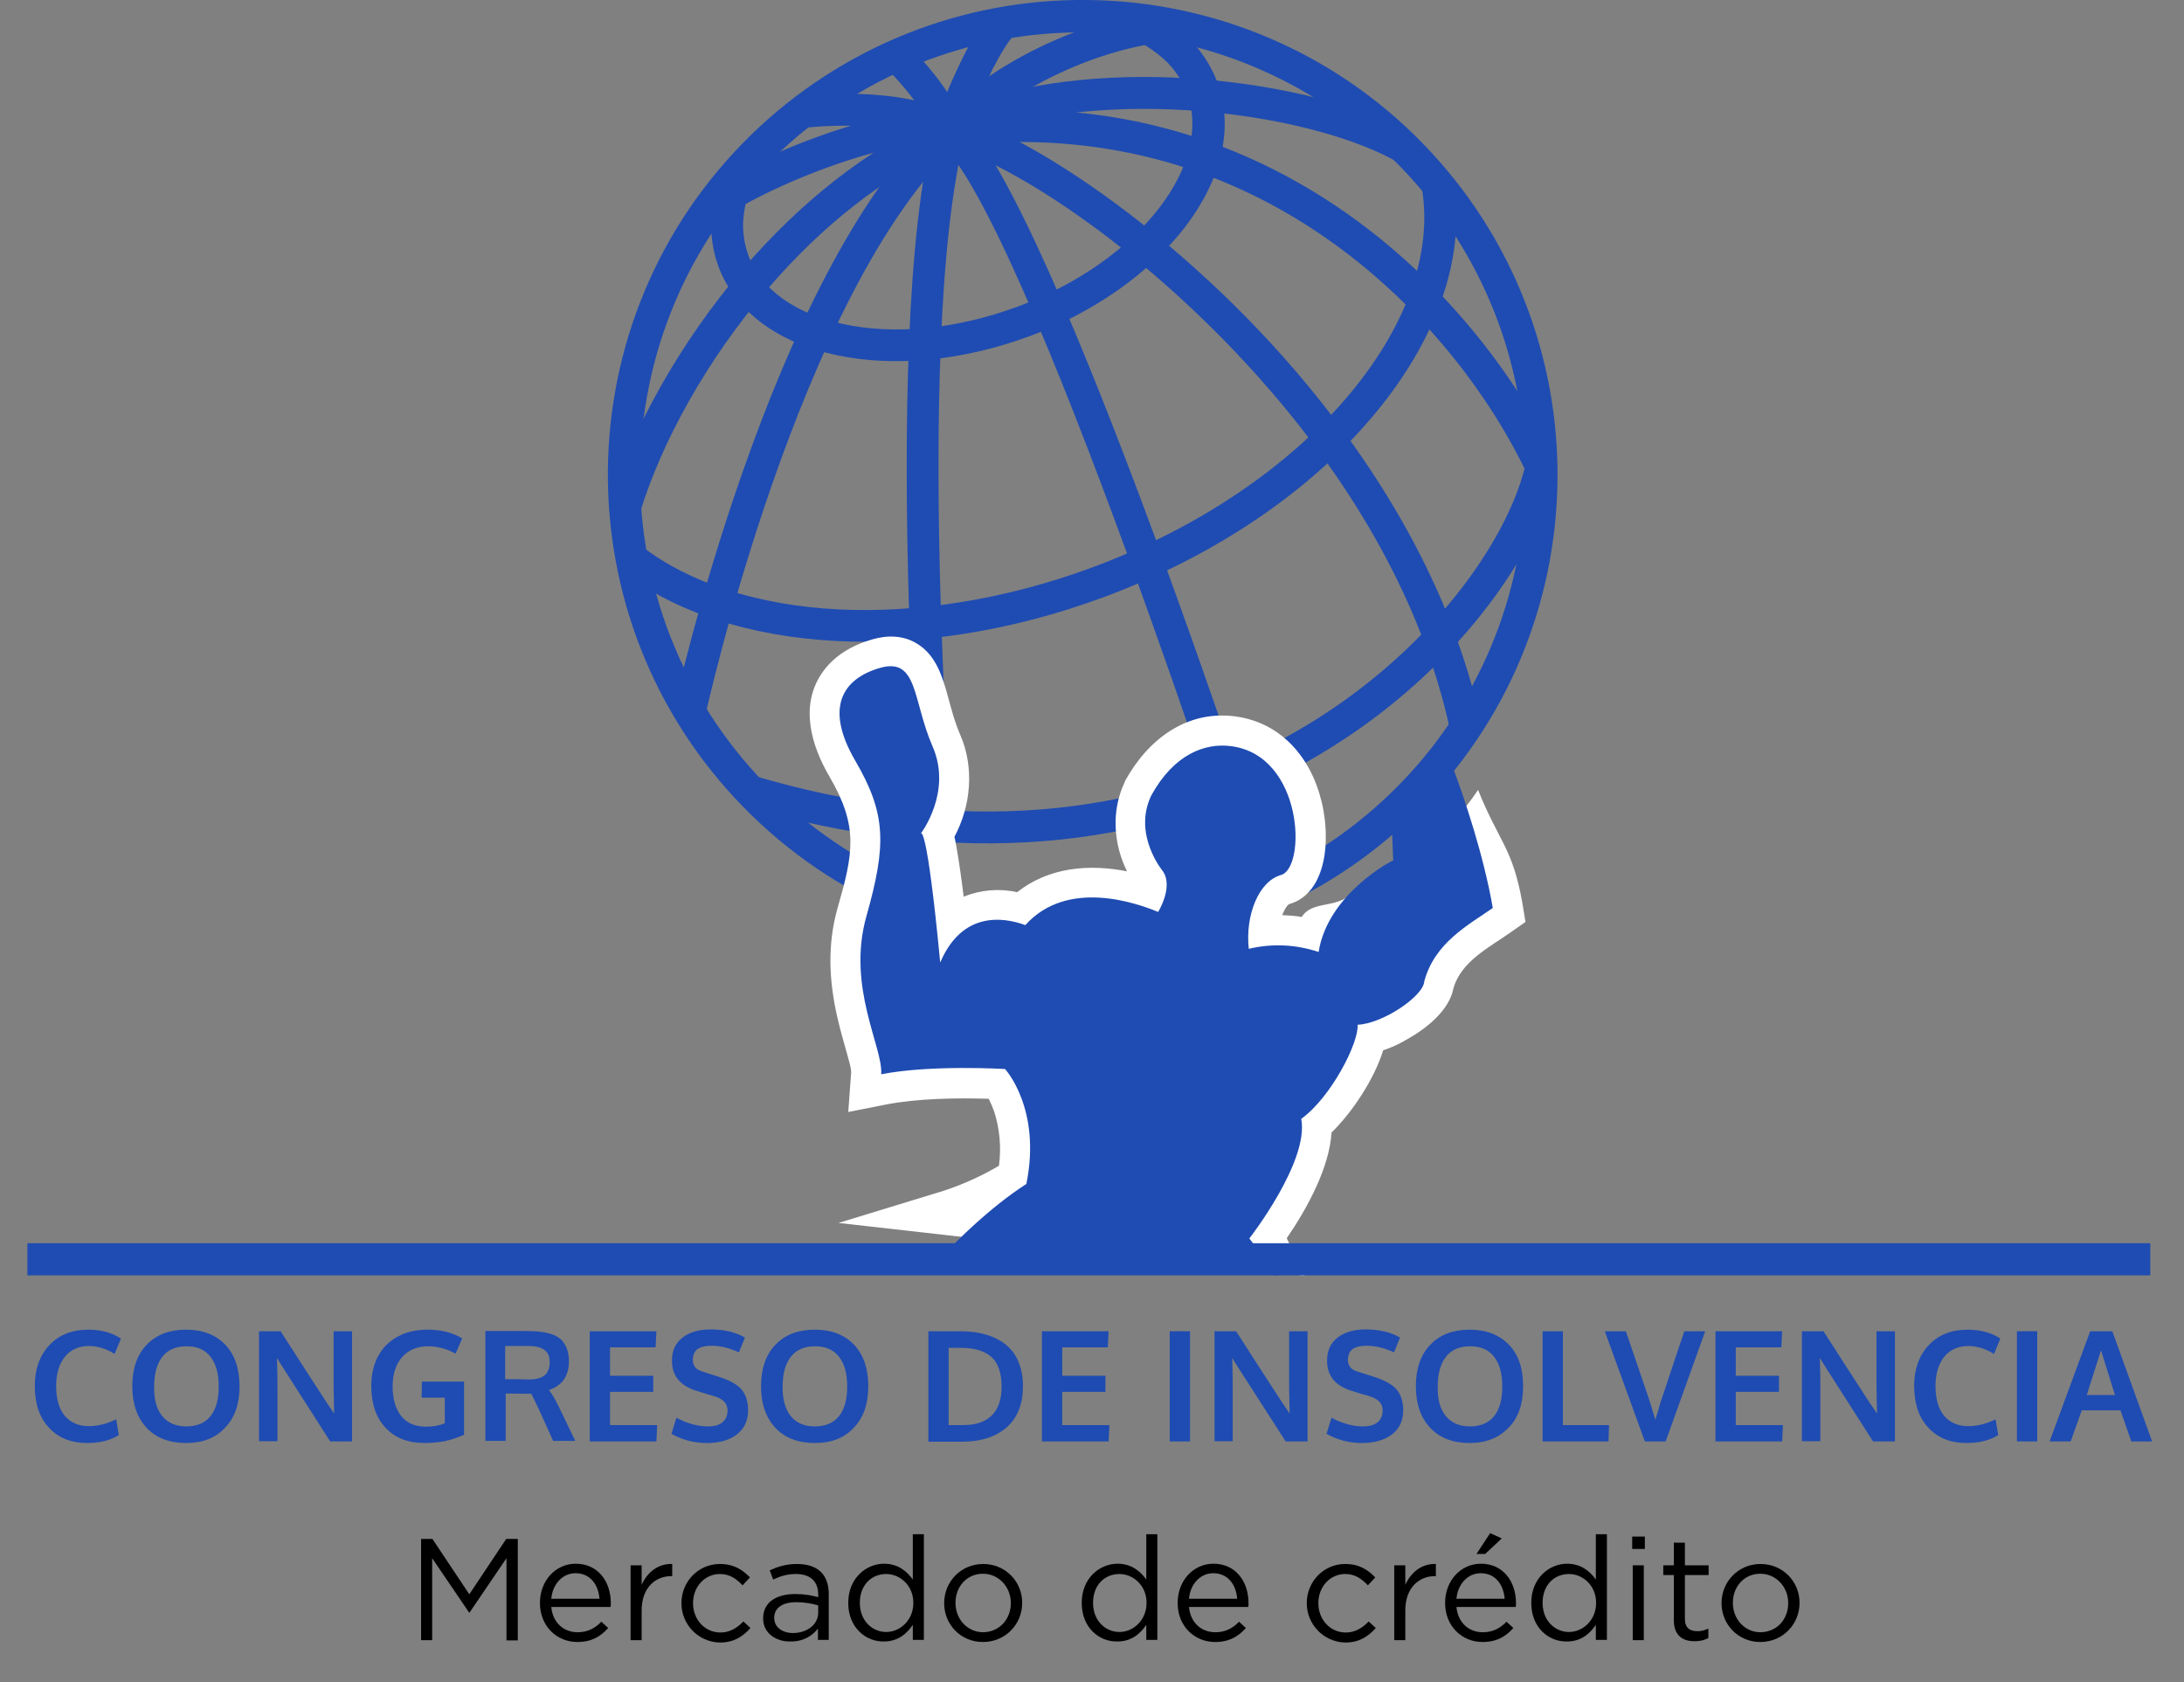 <?xml version="1.0" encoding="utf-8"?>
<!-- Generator: Adobe Illustrator 21.0.2, SVG Export Plug-In . SVG Version: 6.00 Build 0)  -->
<svg version="1.1" id="Capa_1" xmlns="http://www.w3.org/2000/svg" xmlns:xlink="http://www.w3.org/1999/xlink" x="0px" y="0px"
	 viewBox="0 0 828.8 638.3" style="enable-background:new 0 0 828.8 638.3;" xml:space="preserve">
<rect x="0" y="0" width="828.8" height="638.3" fill="#808080" stroke="none"/>
<style type="text/css">
	.st0{fill:#1F4CB2;}
	.st1{fill:#FFFFFF;}
</style>
<title>logo</title>
<path class="st0" d="M293.4,60.1c-66.3,64.9-67.5,171.2-2.7,237.6s171.2,67.5,237.6,2.7s67.5-171.2,2.7-237.6
	c-31.2-31.9-73.7-50-118.2-50.5C368.2,11.6,325.3,28.9,293.4,60.1 M539.7,54.2c69.6,71.2,68.3,185.3-2.9,254.8
	s-185.3,68.3-254.8-2.9s-68.3-185.3,2.9-254.8c34.2-33.4,80.2-51.9,128-51.3C460.7,0.5,506.4,20,539.7,54.2z"/>
<path class="st0" d="M275.2,62.2c-2.9,6.2-4.7,12.9-5.2,19.8c-0.5,6.4,0.4,12.9,2.6,19c6.5,17.6,23.2,29.2,45.1,33.8
	c20.9,4.4,46.6,2.4,72.3-7h0.1l0,0c25.6-9.4,46.4-24.6,59.5-41.5c13.6-17.7,18.9-37.4,12.4-55c-2.6-6.9-6.8-13.2-12.4-18.1
	c-6-5.3-12.9-9.4-20.4-12.1l-4.3,11.4c6.1,2.2,11.7,5.5,16.5,9.7c4.1,3.6,7.2,8.2,9.1,13.3c4.9,13.4,0.5,29-10.6,43.4
	c-11.7,15.2-30.7,28.9-54.1,37.6h-0.1l0,0c-23.4,8.6-46.7,10.5-65.5,6.5c-17.8-3.8-31.3-12.8-36.2-26.1c-1.6-4.5-2.3-9.2-1.9-14
	c0.5-5.4,1.9-10.7,4.2-15.7L275.2,62.2z"/>
<path class="st0" d="M235.9,216.6c20.3,15.8,48.8,24.9,81.4,26.6c31.2,1.6,66.2-3.6,101.2-16.5c42.8-15.8,78.2-40.3,101.8-68
	c24.4-28.6,36.3-60.5,31.2-89.9l-12,2.1c4.5,25.7-6.4,54.1-28.5,80c-22.3,26.1-56,49.4-96.8,64.5c-33.4,12.3-66.8,17.3-96.4,15.8
	c-30.1-1.6-56.2-9.9-74.5-24.1L235.9,216.6z"/>
<path class="st0" d="M562.2,274.9c-11-51.4-39-97.5-71.2-134.9c-46.5-53.9-102.4-89.7-129-96.6l-3,11.8c25,6.5,78,40.8,122.9,92.8
	c31.1,36,58,80.3,68.5,129.5L562.2,274.9z"/>
<path class="st0" d="M590.5,174.5c-16-33.8-48.6-77.2-97.5-105c-35.8-20.4-80.3-32.4-133.3-26.2l1.4,12.1
	c50.2-5.8,92.2,5.5,125.9,24.7c46.4,26.4,77.3,67.6,92.5,99.7L590.5,174.5z"/>
<path class="st0" d="M536,50.8c-20.5-11.6-55.5-20-91.3-21.4c-31.2-1.2-63.2,2.8-87,14.4l5.3,10.9c21.9-10.7,51.8-14.3,81.2-13.2
	c33.9,1.3,66.8,9.1,85.8,19.8L536,50.8z"/>
<path class="st0" d="M445.6,3.6c-13.2,0.6-31,5-48.5,13.1C382.4,23.5,367.7,33,356,45l8.7,8.5c10.6-10.9,24-19.5,37.5-25.8
	c16.1-7.5,32.2-11.5,43.9-12L445.6,3.6z"/>
<path class="st0" d="M376.8,4.3c-3.8,3.8-7.5,9.9-10.9,16.5c-4.3,8.6-8,17.4-11.3,26.4l11.5,4c3-8.5,6.6-16.9,10.6-25
	c2.9-5.6,5.9-10.7,8.6-13.4L376.8,4.3z"/>
<path class="st0" d="M335.9,25.5c0,0,13.6,12.7,18.8,26l11.3-4.4c-6.2-15.8-21.8-30.3-21.8-30.4L335.9,25.5z"/>
<path class="st0" d="M305.1,48.5c0.1,0,33.9-4.1,52.3,6.1l5.9-10.7c-21.8-12.1-59.5-7.5-59.6-7.5L305.1,48.5z"/>
<path class="st0" d="M272.9,83.8c9.5-7.2,29.2-16.5,48.4-22.8c15.2-5,29.8-7.9,37.7-5.9l2.9-11.8c-10.3-2.6-27.2,0.5-44.4,6.1
	c-20.2,6.6-41.4,16.7-51.9,24.6L272.9,83.8z"/>
<path class="st0" d="M243,194.1c8-26.1,25-57.4,48.5-84.7c19.7-22.9,43.9-42.9,71.3-54.6L358,43.7c-29.1,12.5-54.8,33.7-75.7,57.9
	c-24.6,28.6-42.5,61.5-50.9,89L243,194.1z"/>
<path class="st0" d="M267.7,271.3c0.1-0.5,35.5-161.5,96.8-217.6l-8.2-9c-64.2,58.7-100.4,223.5-100.5,223.9L267.7,271.3z"/>
<path class="st0" d="M363.4,345.4c0-0.6-18.1-212.8,2.9-294.6l-11.8-3c-21.4,83.8-3.2,298-3.2,298.6L363.4,345.4z"/>
<path class="st0" d="M485,338.5c-0.2-0.8-85.5-264.1-120.7-293.9l-7.9,9.3c32.6,27.6,116.7,287.6,117,288.3L485,338.5z"/>
<path class="st0" d="M579,175.8c-0.3,1.5-0.7,3.1-1.3,5c-7.7,26.1-34.1,64.4-78.3,92.2c-44.5,28-106.8,45.1-186.3,28.2
	c-8.6-1.8-17.5-4.1-26.8-6.8L283,306c9.3,2.8,18.5,5.1,27.6,7c83.1,17.7,148.5-0.4,195.2-29.8c47-29.5,75.2-70.8,83.5-99.1
	c0.6-1.9,1.1-3.9,1.5-5.9L579,175.8z"/>
<path class="st1" d="M512.7,339.1c-5.5,5.7-14.8,2.5-18.7,8.8c-2.4-0.4-4.9-0.6-7.4-0.7c0.4-1.1,1.6-3.7,2.7-4.2
	c9.6-2.7,13.1-13,13.7-21.9c0.6-9-1-18-4.6-26.2c-5.6-12.4-15.8-21.3-29.7-23.1c-18.6-2.4-33.2,8.9-41.8,24.6l-0.1,0.3l-0.1,0.3
	c-5,10.6-4.2,23.2,1,33.6c-14.6-2.9-29.8-1.5-41.7,7.9c-6.8-1.5-13.8-0.9-20.3,1.7c-0.8-6.5-1.7-13-2.8-19.2
	c-0.2-1.1-0.4-2.3-0.7-3.5c6.3-11.8,7.6-26.3,2.2-38.7c-2.4-5.5-3.7-11.1-5.3-16.8c-2-6.8-4.5-13.6-10.8-17.6
	c-5.3-3.4-11.4-3.5-17.3-1.8c-7.7,2.2-14.8,6.3-19.3,13.1c-8.2,12.4-3.8,27.2,3.1,39c11.1,19,9,29.1,3,50c-3.9,13.9-3.2,27.5,0,41.5
	c1.1,4.8,2.5,9.5,3.8,14.2c0.4,1.5,1.5,5,1.4,6.6l-1.1,14.9l14.7-2.9c11.5-2.2,26.2-2.5,38.6-2.1c0.8,1.6,1.5,3.2,2.1,4.9
	c2.1,6.6,2.7,13.6,1.8,20.5c-6.6,3.9-13.7,7.1-21,9.5l-39.9,12.2l176.9,20l-6.8-14.2c7.9-11.5,16.2-26.9,17-40.1
	c7.8-7.6,16.2-20.2,19.6-31.2c3-1,5.9-2.3,8.6-3.9c7.3-4,16.5-11,18.1-19.8c3-10,13.3-15.2,21.3-20.8l6-4.2l-1.2-7.3
	c-3.7-20.9-8.9-23.1-16.8-42.8C547.7,319.6,532.4,326.2,512.7,339.1"/>
<path class="st0" d="M485,483.9l-10.9-14c0,0,22.8-29.2,19.7-45.4c11.2-8,21.9-28.8,21.4-35.7c9.2-0.3,25-10.7,25.3-16.5
	c4-14.7,16.7-21.3,26-27.8c-3.5-20.1-10.7-41.4-15.3-53.7c-7.3,9.1-14.3,12.5-23.1,20l0.6,15.7c0-0.3-24.8,12.5-28.3,34.7
	c-8.6-2.9-17.8-3.3-26.5-1.2c-1.4-12.6,3.7-25.6,12.2-28c9.7-2.7,8.6-45.3-18.9-48.9c-10-1.3-21.7,3.1-30.3,18.7
	c-7.2,15,4.5,28.9,4.5,28.9c3.9,6-1.9,15.3-1.9,15.3c-8-3.3-34.4-12.8-50.4,5c-8.4-3.1-24-5.3-32.3,14.2
	c-5.2-54.3-7.4-48.9-7.4-48.9s12.1-15.7,4.5-33.1s-5.5-33.9-19.9-29.8c-14.3,4.1-21.2,15.1-9.4,35.3s11.8,32,4.2,58.9
	s6.4,49.9,5.6,60c18.8-3.7,47-2,47-2s13.9,15,8.1,43.6c-14.3,9.2-27.1,22.5-27.1,22.5L485,483.9z"/>
<rect x="10.4" y="471.7" class="st0" width="805.6" height="12.2"/>
<g>
	<path d="M159.7,583.9h4.4l14,21l14-21h4.4v38.5h-4.3v-31.2l-14,20.6h-0.2l-14-20.6v31.1h-4.2V583.9z"/>
	<path d="M204.9,608.2v-0.1c0-8.2,5.8-14.8,13.6-14.8c8.4,0,13.3,6.7,13.3,15c0,0.5,0,0.9-0.1,1.4h-22.5c0.6,6.2,4.9,9.6,10,9.6
		c3.9,0,6.7-1.6,9-4l2.6,2.4c-2.9,3.2-6.3,5.3-11.7,5.3C211.3,623,204.9,617,204.9,608.2z M227.5,606.6c-0.4-5.2-3.4-9.7-9.1-9.7
		c-4.9,0-8.7,4.1-9.2,9.7H227.5z"/>
	<path d="M239.3,593.9h4.2v7.4c2.1-4.7,6.2-8.1,11.6-7.9v4.6h-0.3c-6.2,0-11.3,4.5-11.3,13v11.3h-4.2V593.9z"/>
	<path d="M258.6,608.3v-0.1c0-8,6.3-14.8,14.6-14.8c5.4,0,8.7,2.3,11.4,5.1l-2.8,3c-2.3-2.4-4.8-4.3-8.6-4.3
		c-5.8,0-10.2,4.9-10.2,11v0.1c0,6.2,4.5,11.1,10.4,11.1c3.6,0,6.4-1.8,8.7-4.2l2.7,2.5c-2.9,3.2-6.3,5.5-11.6,5.5
		C264.8,623,258.6,616.2,258.6,608.3z"/>
	<path d="M289.6,614.1V614c0-6,4.9-9.2,12.2-9.2c3.6,0,6.2,0.5,8.7,1.2v-1c0-5.1-3.1-7.8-8.5-7.8c-3.4,0-6,0.9-8.6,2.1l-1.3-3.5
		c3.1-1.4,6.2-2.4,10.3-2.4c4,0,7.1,1,9.2,3.1c1.9,1.9,2.9,4.7,2.9,8.3v17.4h-4.1v-4.3c-2,2.6-5.3,4.9-10.3,4.9
		C294.9,623,289.6,619.9,289.6,614.1z M310.5,611.9v-2.8c-2.1-0.6-4.9-1.2-8.4-1.2c-5.3,0-8.3,2.3-8.3,5.9v0.1
		c0,3.6,3.3,5.7,7.1,5.7C306.2,619.6,310.5,616.4,310.5,611.9z"/>
	<path d="M321.9,608.2v-0.1c0-9.3,6.8-14.8,13.6-14.8c5.3,0,8.7,2.9,10.9,6v-17.2h4.2v40.1h-4.2v-5.7c-2.3,3.4-5.7,6.3-10.9,6.3
		C328.7,623,321.9,617.6,321.9,608.2z M346.6,608.2v-0.1c0-6.5-5-10.9-10.3-10.9c-5.5,0-10,4.1-10,10.9v0.1c0,6.7,4.7,11,10,11
		C341.6,619.2,346.6,614.7,346.6,608.2z"/>
	<path d="M358.3,608.3v-0.1c0-8,6.3-14.8,14.8-14.8c8.5,0,14.8,6.7,14.8,14.7v0.1c0,8-6.3,14.8-14.9,14.8
		C364.5,623,358.3,616.3,358.3,608.3z M383.6,608.3v-0.1c0-6.1-4.6-11.1-10.6-11.1c-6.2,0-10.4,5-10.4,11v0.1
		c0,6.1,4.5,11.1,10.5,11.1C379.3,619.2,383.6,614.3,383.6,608.3z"/>
	<path d="M410.5,608.2v-0.1c0-9.3,6.8-14.8,13.6-14.8c5.3,0,8.7,2.9,10.9,6v-17.2h4.2v40.1h-4.2v-5.7c-2.3,3.4-5.7,6.3-10.9,6.3
		C417.2,623,410.5,617.6,410.5,608.2z M435.1,608.2v-0.1c0-6.5-5-10.9-10.3-10.9c-5.5,0-10,4.1-10,10.9v0.1c0,6.7,4.7,11,10,11
		C430.1,619.2,435.1,614.7,435.1,608.2z"/>
	<path d="M446.9,608.2v-0.1c0-8.2,5.8-14.8,13.6-14.8c8.4,0,13.3,6.7,13.3,15c0,0.5,0,0.9-0.1,1.4h-22.5c0.6,6.2,4.9,9.6,10,9.6
		c3.9,0,6.7-1.6,9-4l2.6,2.4c-2.9,3.2-6.3,5.3-11.7,5.3C453.3,623,446.9,617,446.9,608.2z M469.5,606.6c-0.4-5.2-3.4-9.7-9.1-9.7
		c-4.9,0-8.7,4.1-9.2,9.7H469.5z"/>
	<path d="M495.9,608.3v-0.1c0-8,6.3-14.8,14.6-14.8c5.4,0,8.7,2.3,11.4,5.1l-2.8,3c-2.3-2.4-4.8-4.3-8.6-4.3
		c-5.8,0-10.2,4.9-10.2,11v0.1c0,6.2,4.5,11.1,10.4,11.1c3.6,0,6.4-1.8,8.7-4.2l2.7,2.5c-2.9,3.2-6.3,5.5-11.6,5.5
		C502.2,623,495.9,616.2,495.9,608.3z"/>
	<path d="M529.1,593.9h4.2v7.4c2.1-4.7,6.2-8.1,11.6-7.9v4.6h-0.3c-6.2,0-11.3,4.5-11.3,13v11.3h-4.2V593.9z"/>
	<path d="M548.4,608.2v-0.1c0-8.2,5.8-14.8,13.6-14.8c8.4,0,13.3,6.7,13.3,15c0,0.5,0,0.9-0.1,1.4h-22.5c0.6,6.2,4.9,9.6,10,9.6
		c3.9,0,6.7-1.6,9-4l2.6,2.4c-2.9,3.2-6.3,5.3-11.7,5.3C554.8,623,548.4,617,548.4,608.2z M571,606.6c-0.4-5.2-3.4-9.7-9.1-9.7
		c-4.9,0-8.7,4.1-9.2,9.7H571z M565.5,581.7l4.4,2l-6.3,5.9h-3.3L565.5,581.7z"/>
	<path d="M581.1,608.2v-0.1c0-9.3,6.8-14.8,13.6-14.8c5.3,0,8.7,2.9,10.9,6v-17.2h4.2v40.1h-4.2v-5.7c-2.3,3.4-5.7,6.3-10.9,6.3
		C587.8,623,581.1,617.6,581.1,608.2z M605.7,608.2v-0.1c0-6.5-5-10.9-10.3-10.9c-5.5,0-10,4.1-10,10.9v0.1c0,6.7,4.7,11,10,11
		C600.7,619.2,605.7,614.7,605.7,608.2z"/>
	<path d="M619.4,583h4.8v4.7h-4.8V583z M619.6,593.9h4.2v28.4h-4.2V593.9z"/>
	<path d="M635.2,614.8v-17.2h-4v-3.7h4v-8.6h4.2v8.6h9v3.7h-9v16.6c0,3.5,1.9,4.7,4.8,4.7c1.4,0,2.6-0.3,4.1-1v3.6
		c-1.5,0.8-3.1,1.2-5.1,1.2C638.7,622.8,635.2,620.6,635.2,614.8z"/>
	<path d="M653.3,608.3v-0.1c0-8,6.3-14.8,14.8-14.8c8.5,0,14.8,6.7,14.8,14.7v0.1c0,8-6.3,14.8-14.9,14.8
		C659.6,623,653.3,616.3,653.3,608.3z M678.6,608.3v-0.1c0-6.1-4.6-11.1-10.6-11.1c-6.2,0-10.4,5-10.4,11v0.1
		c0,6.1,4.5,11.1,10.5,11.1C674.4,619.2,678.6,614.3,678.6,608.3z"/>
</g>
<g>
	<path class="st0" d="M33.1,547.5c-6.1,0-10.9-1.9-14.5-5.8c-3.6-3.8-5.4-9.1-5.4-15.9c0-6.4,1.9-11.6,5.6-15.5
		c3.7-3.9,8.6-5.8,14.7-5.8c4.9,0,9,1.1,12.4,3.4l-2.4,5.8c-3.2-2-6.5-3-9.8-3c-3.8,0-6.9,1.4-9.1,4.1c-2.2,2.8-3.3,6.5-3.3,11.1
		c0,4.8,1.1,8.6,3.2,11.2c2.2,2.6,5.2,4,9.2,4c3.5,0,7-0.9,10.4-2.6l1,6C41.9,546.5,37.9,547.5,33.1,547.5z"/>
	<path class="st0" d="M70.6,547.5c-6.3,0-11.3-1.9-14.9-5.7c-3.6-3.8-5.5-9.1-5.5-15.8c0-6.7,1.8-12,5.5-15.8
		c3.6-3.8,8.6-5.7,14.9-5.7s11.2,1.9,14.9,5.7c3.6,3.8,5.4,9.1,5.4,15.8c0,6.7-1.8,11.9-5.5,15.7C81.8,545.6,76.9,547.5,70.6,547.5z
		 M61.5,537.2c2.1,2.6,5.1,4,9.2,4c4,0,7.1-1.3,9.2-3.9c2.1-2.6,3.1-6.4,3.1-11.2c0-4.9-1-8.6-3.1-11.3c-2.1-2.7-5.1-4-9.1-4
		c-4,0-7.1,1.3-9.2,4c-2.1,2.7-3.1,6.5-3.1,11.3C58.4,530.9,59.4,534.6,61.5,537.2z"/>
	<path class="st0" d="M98.3,546.9v-41.8h8.2c1.5,2.3,4.5,7,9,14c4.5,7,7.3,11.3,8.3,12.8c0.3,0.4,0.8,1.2,1.5,2.2
		c0.7,1,1.2,1.8,1.5,2.2c-0.1-6.5-0.2-9.9-0.2-10.1v-21.1h7v41.8h-8.3l-18.8-29.4l-1.4-2.3c0.2,5,0.2,8.5,0.2,10.6v21H98.3z"/>
	<path class="st0" d="M161.2,547.5c-6.4,0-11.3-1.9-14.9-5.8c-3.6-3.8-5.4-9.1-5.4-15.8c0-4.2,0.8-8,2.5-11.2
		c1.7-3.2,4.1-5.7,7.4-7.5c3.2-1.8,7.1-2.7,11.5-2.7c5.1,0,9.4,1.1,13.1,3.3l-2.5,5.8c-3.5-1.9-6.9-2.8-10.4-2.8
		c-4.2,0-7.5,1.4-9.9,4.1c-2.4,2.7-3.6,6.5-3.6,11.2c0,4.7,1.1,8.4,3.2,11.1c2.1,2.7,5.3,4.1,9.4,4.1c2.7,0,5.1-0.4,7.2-1.3v-9.7
		h-8.8l0.1-6.1h16v20.2c-2.6,1.1-5,1.9-7.3,2.4C166.4,547.2,163.9,547.5,161.2,547.5z"/>
	<path class="st0" d="M184.2,546.9V505h15.5c2.1,0,3.9,0.1,5.5,0.3c1.5,0.2,3,0.5,4.4,1c1.4,0.5,2.5,1.2,3.4,2
		c0.9,0.9,1.5,2,2.1,3.3c0.5,1.4,0.8,3,0.8,4.9c0,5.5-2.5,9.2-7.6,10.9c1,1.2,2.3,3.3,3.8,6.4l6.2,12.9h-8.4l-4.9-10.9
		c-1.8-3.9-3-6.2-3.4-7c-0.3,0-1.4,0-3.2,0l-6.5-0.1v18H184.2z M200.3,523.4c3,0,5.1-0.5,6.4-1.6s1.9-2.8,1.9-5.1
		c0-2.1-0.7-3.6-2-4.5c-1.3-1-3.3-1.5-6-1.5h-8.9v12.6c0.3,0,1.7,0,4.2,0S200,523.4,200.3,523.4z"/>
	<path class="st0" d="M223.8,546.9v-41.8h25.3l-0.3,6.1h-17.3V522h16.4v6.1h-16.4v12.6h17.9l-0.3,6.2H223.8z"/>
	<path class="st0" d="M268.3,547.5c-5,0-9.5-1.2-13.5-3.5l1.9-6.1c1.8,1,3.7,1.8,5.8,2.4c2.1,0.6,4.1,0.9,6.1,0.9
		c2.5,0,4.3-0.5,5.6-1.6c1.3-1.1,1.9-2.6,1.9-4.5c0-2.6-1.7-4.4-5.2-5.4c-0.2-0.1-0.9-0.3-2.1-0.6c-1.1-0.3-2.2-0.7-3.2-1
		c-1-0.3-1.7-0.6-2.2-0.7c-5.6-2-8.4-5.7-8.4-11.1c0-3.8,1.3-6.7,4-8.8c2.7-2.1,6.3-3.1,10.7-3.1c5,0,9.4,1,13,3.1l-2.3,5.6
		c-3.7-1.7-7.2-2.5-10.4-2.5c-2.3,0-4,0.4-5.2,1.2c-1.2,0.8-1.8,2.2-1.9,4c0,2.3,1.1,3.8,3.4,4.5c0.5,0.2,1.6,0.5,3.4,1.1
		c1.8,0.6,2.9,0.9,3.5,1.1c3.8,1.3,6.6,2.8,8.2,4.7c1.6,1.9,2.5,4.5,2.5,7.8c0,4-1.4,7-4.2,9.2S273.1,547.5,268.3,547.5z"/>
	<path class="st0" d="M309.2,547.5c-6.3,0-11.3-1.9-14.9-5.7c-3.6-3.8-5.5-9.1-5.5-15.8c0-6.7,1.8-12,5.5-15.8
		c3.6-3.8,8.6-5.7,14.9-5.7s11.2,1.9,14.9,5.7c3.6,3.8,5.4,9.1,5.4,15.8c0,6.7-1.8,11.9-5.5,15.7
		C320.4,545.6,315.5,547.5,309.2,547.5z M300,537.2c2.1,2.6,5.1,4,9.2,4c4,0,7.1-1.3,9.2-3.9c2.1-2.6,3.1-6.4,3.1-11.2
		c0-4.9-1-8.6-3.1-11.3c-2.1-2.7-5.1-4-9.1-4c-4,0-7.1,1.3-9.2,4c-2.1,2.7-3.1,6.5-3.1,11.3C296.9,530.9,298,534.6,300,537.2z"/>
	<path class="st0" d="M352.3,546.9v-41.8h12.1c3.6,0,6.9,0.4,9.8,1.3c2.9,0.8,5.4,2.1,7.5,3.8c2.1,1.7,3.7,3.8,4.8,6.5
		c1.1,2.7,1.7,5.7,1.7,9.2c0,6.7-2,11.9-6.1,15.6c-4.1,3.6-9.7,5.5-16.9,5.5H352.3z M360,540.7h5.5c4.8,0,8.4-1.2,10.9-3.7
		c2.5-2.5,3.7-6.1,3.7-10.9c0-5.1-1.3-8.9-3.8-11.2c-2.6-2.3-6.4-3.5-11.6-3.5H360V540.7z"/>
	<path class="st0" d="M395.4,546.9v-41.8h25.3l-0.3,6.1h-17.3V522h16.4v6.1h-16.4v12.6h17.9l-0.3,6.2H395.4z"/>
	<path class="st0" d="M443.9,546.9v-41.8h7.7v41.8H443.9z"/>
	<path class="st0" d="M460.9,546.9v-41.8h8.2c1.5,2.3,4.5,7,9,14c4.5,7,7.3,11.3,8.3,12.8c0.3,0.4,0.8,1.2,1.5,2.2
		c0.7,1,1.2,1.8,1.5,2.2c-0.1-6.5-0.2-9.9-0.2-10.1v-21.1h7v41.8h-8.3L469,517.5l-1.4-2.3c0.2,5,0.2,8.5,0.2,10.6v21H460.9z"/>
	<path class="st0" d="M516.9,547.5c-5,0-9.5-1.2-13.5-3.5l1.9-6.1c1.8,1,3.7,1.8,5.8,2.4s4.1,0.9,6.1,0.9c2.5,0,4.3-0.5,5.6-1.6
		c1.3-1.1,1.9-2.6,1.9-4.5c0-2.6-1.7-4.4-5.2-5.4c-0.2-0.1-0.9-0.3-2.1-0.6c-1.1-0.3-2.2-0.7-3.2-1c-1-0.3-1.7-0.6-2.2-0.7
		c-5.6-2-8.4-5.7-8.4-11.1c0-3.8,1.3-6.7,4-8.8s6.3-3.1,10.7-3.1c5,0,9.4,1,13,3.1l-2.3,5.6c-3.7-1.7-7.2-2.5-10.4-2.5
		c-2.3,0-4,0.4-5.2,1.2c-1.2,0.8-1.8,2.2-1.9,4c0,2.3,1.1,3.8,3.4,4.5c0.5,0.2,1.6,0.5,3.4,1.1s2.9,0.9,3.5,1.1
		c3.8,1.3,6.6,2.8,8.2,4.7c1.6,1.9,2.5,4.5,2.5,7.8c0,4-1.4,7-4.2,9.2C525.4,546.4,521.6,547.5,516.9,547.5z"/>
	<path class="st0" d="M557.7,547.5c-6.3,0-11.3-1.9-14.9-5.7c-3.6-3.8-5.5-9.1-5.5-15.8c0-6.7,1.8-12,5.5-15.8
		c3.6-3.8,8.6-5.7,14.9-5.7c6.3,0,11.2,1.9,14.9,5.7s5.4,9.1,5.4,15.8c0,6.7-1.8,11.9-5.5,15.7S564,547.5,557.7,547.5z M548.6,537.2
		c2.1,2.6,5.1,4,9.2,4c4,0,7.1-1.3,9.2-3.9c2.1-2.6,3.1-6.4,3.1-11.2c0-4.9-1-8.6-3.1-11.3c-2.1-2.7-5.1-4-9.1-4c-4,0-7.1,1.3-9.2,4
		c-2.1,2.7-3.1,6.5-3.1,11.3C545.5,530.9,546.5,534.6,548.6,537.2z"/>
	<path class="st0" d="M585.4,546.9v-41.8h7.7v35.6h17.5l-0.2,6.2H585.4z"/>
	<path class="st0" d="M624.2,546.9L609,505.1h8l8.8,25.8c0.3,0.9,1.1,3.5,2.4,7.8c0.1-0.3,0.4-1.6,1.1-3.7c0.6-2.2,1-3.5,1.2-4
		c0.2-0.6,1.7-4.9,4.3-12.9c2.7-7.9,4.1-12.3,4.4-13h7.9l-15,41.8H624.2z"/>
	<path class="st0" d="M651,546.9v-41.8h25.3l-0.3,6.1h-17.3V522h16.4v6.1h-16.4v12.6h17.9l-0.3,6.2H651z"/>
	<path class="st0" d="M683.8,546.9v-41.8h8.2c1.5,2.3,4.5,7,9,14c4.5,7,7.3,11.3,8.3,12.8c0.3,0.4,0.8,1.2,1.5,2.2
		c0.7,1,1.2,1.8,1.5,2.2c-0.1-6.5-0.2-9.9-0.2-10.1v-21.1h7v41.8h-8.3L692,517.5l-1.4-2.3c0.2,5,0.2,8.5,0.2,10.6v21H683.8z"/>
	<path class="st0" d="M746.3,547.5c-6.1,0-10.9-1.9-14.5-5.8c-3.6-3.8-5.4-9.1-5.4-15.9c0-6.4,1.9-11.6,5.6-15.5
		c3.7-3.9,8.6-5.8,14.7-5.8c4.9,0,9,1.1,12.4,3.4l-2.4,5.8c-3.2-2-6.5-3-9.8-3c-3.8,0-6.9,1.4-9.1,4.1c-2.2,2.8-3.3,6.5-3.3,11.1
		c0,4.8,1.1,8.6,3.2,11.2c2.2,2.6,5.2,4,9.2,4c3.5,0,7-0.9,10.4-2.6l1,6C755.1,546.5,751.1,547.5,746.3,547.5z"/>
	<path class="st0" d="M765.4,546.9v-41.8h7.7v41.8H765.4z"/>
	<path class="st0" d="M777.8,546.9l15.4-41.8h8.4l15.1,41.8h-7.9l-4.1-11.8H790l-4.2,11.8H777.8z M791.9,529.3h10.7
		c-3.4-11-5.2-16.6-5.3-17L791.9,529.3z"/>
</g>
</svg>
